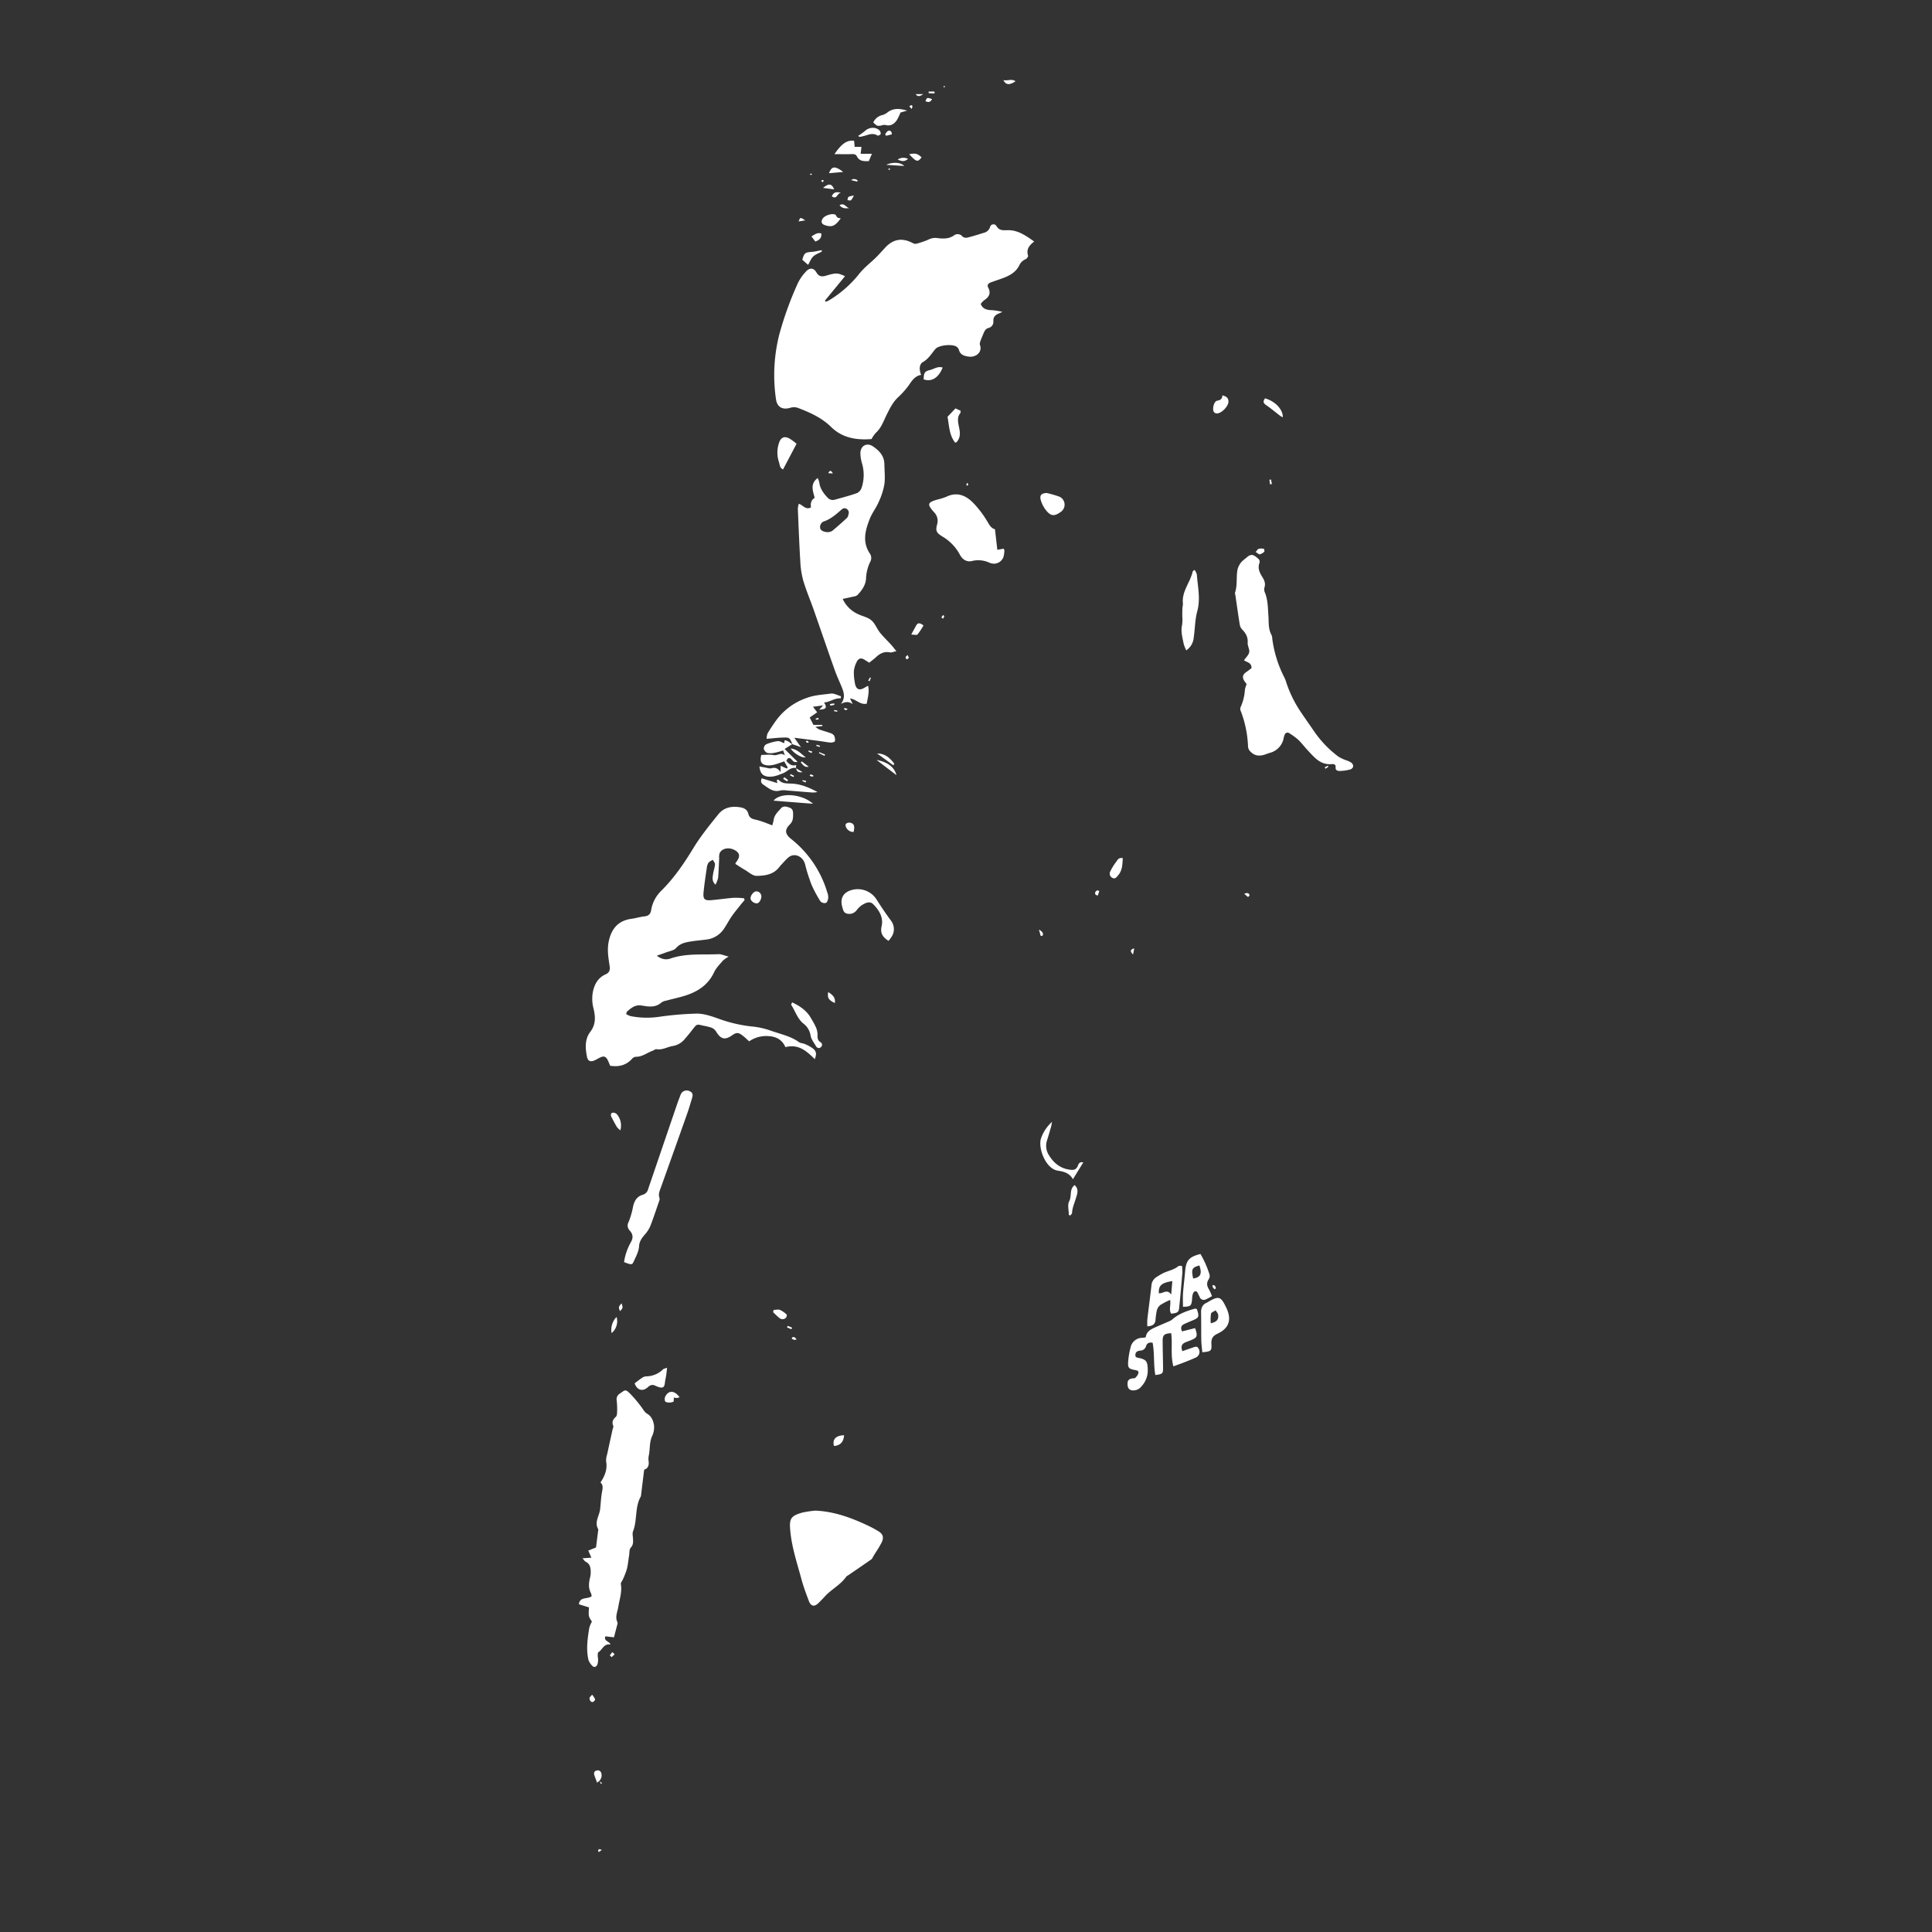 <svg xmlns="http://www.w3.org/2000/svg" id="Calque_1" data-name="Calque 1" viewBox="0 0 1000 1000"><rect x="0" y="0" width="1000" height="1000" fill="#333333" stroke="none"/><defs><style>.cls-1{fill:#fff}</style></defs><path d="M535.29 125c-2.84 2.2-4.14 4.3-3.16 7.33.15.45-.7 1.6-1.32 1.86a6.22 6.22 0 0 0-3.27 3.23c-2.11 4.14-6 5.71-10.07 7.13-1.59.55-3.19 1.09-4.76 1.68-1.19.45-1.88 1.36-1.25 2.56 1.62 3 .47 5-2.15 6.68a9.91 9.91 0 0 0-1.69 1.87c.94 2.38 2.81 3 5 3.17a29.53 29.53 0 0 1 6.21.92c-.56.25-1.1.55-1.67.76-1.87.71-3.11 1.83-3 4a3.23 3.23 0 0 1-2.5 3.55c-1.64.47-2.16 1.8-2.72 3.14s-1.12 2.62-1.59 4a2.78 2.78 0 0 0-.12 1.7c1.34 3.62-2 6.53-5.82 6-2-.26-4.38-.81-5.06-3.47a3.26 3.26 0 0 0-1-1.48c-2-1.76-9.4-1.07-11.18 1-2 2.38-3.56 5.1-6.45 6.76-1.92 1.1-2.1 3.87-.92 6.66-3.19.5-4.71 2.88-6.38 5.33a43.86 43.86 0 0 1-5.81 6.47c-2.46 2.42-3.94 5.36-5.48 8.41-1.71 3.37-2.86 7.17-5.86 9.84a16.86 16.86 0 0 0-2.17 3.16c-7.7.62-15.07-.52-20.89-6.24-5-4.91-11.15-7.59-17.49-10a6.52 6.52 0 0 0-3.83.1c-4 1.1-6.67-.45-7.24-4.5a85.59 85.59 0 0 1 1.72-33.53A174.48 174.48 0 0 1 413 146.5a23.85 23.85 0 0 1 4.13-5.91c1.84-2.09 4-2.07 5.41.36s3.06 2.35 5.4 1.63c4.77-1.45 5.88-1.31 9.43.39l-10.4 12.66.47.57a13.91 13.91 0 0 0 1.71-.77 58.22 58.22 0 0 0 15.47-13.56c2.47-3.21 5.85-5.72 8.77-8.59 1.38-1.35 2.65-2.82 4-4.24.64-.69 1.24-1.42 1.94-2 4.12-3.7 8.56-3.67 13.25-1.15a2.53 2.53 0 0 0 1.71.27 44.79 44.79 0 0 0 6.14-2.08 7.69 7.69 0 0 1 4.48-.89c3 .4 6 .59 8.76-1.26a3.14 3.14 0 0 1 4.54.54 3 3 0 0 0 2.56.5c2.82-.69 5.59-1.58 8.37-2.44a4.48 4.48 0 0 0 3.32-3 1.79 1.79 0 0 1 3.32-.5c1.44 2.45 3.56 2.17 5.71 2.12 5.24-.15 9.21 2.63 13.8 5.85ZM406.54 542c-1.49-3.46-4.31-5.35-8.27-5.66a15.46 15.46 0 0 0-10.51 2.66c-1.1-1-2.18-2.1-3.4-3-2.23-1.72-3.17-1.69-5.51-.07-3.7 2.57-5.85 1.95-8.28-2.13a5.15 5.15 0 0 0-2.44-1.93 32.63 32.63 0 0 0-4.23-1c-3.27-.83-3.24-.83-5.35 1.89-1.33 1.73-2.7 3.43-4.14 5.06a10.13 10.13 0 0 1-6.14 3.59c-2.83.43-5.39 2.19-8.46 1.65-.6-.11-1.31.55-2 .8-2.9 1.06-5.41 3.2-8.75 3.13a2.84 2.84 0 0 0-1.88 1c-3 3.36-6.78 4.35-11.39 3.63a32.52 32.52 0 0 0-1.32-3.09c-1-1.78-2-2.05-3.89-1.15-.87.42-1.7.94-2.57 1.35-2.24 1.05-3.69.63-4.16-1.61-.94-4.48-1.22-9.24 1.65-13 3-3.92 2.71-7.88 1.72-12.05a19.77 19.77 0 0 1-.28-9c.86-3.88 2.75-7.06 6.46-8.72 2.12-.94 2.44-2.36 2.14-4.38-.61-4.06-1.33-8.11-.54-12.27 1.21-6.32 4.45-11.19 12-12.15 2.16-.28 4.26-1 6.42-1.21s3.28-1.12 3.62-3.29a18.07 18.07 0 0 1 5.35-10.11c6.57-6.54 11.71-14.1 16.52-22 3.75-6.17 8.38-11.85 12.93-17.5 2.91-3.61 7.11-4.36 11.59-3.52 1.91.36 3.4 1.25 3.91 3.3.46 1.88 1.67 2.63 3.61 3a40.2 40.2 0 0 1 6.17 2c.77.27 1.52.58 2.6 1a27.58 27.58 0 0 0 .74-2.9c.37-2.58 2.28-4.22 3.84-6 1.16-1.32 2.88-.84 4.43-.26s1.77 1.76 1.78 3.2c0 2.06 0 3.82-1.76 5.56-2.8 2.74-2.36 5 .8 7.48a55.27 55.27 0 0 1 18.64 27.58 7.28 7.28 0 0 1 .51 2.83c-.11 1-.53 2.37-1.2 2.64a3 3 0 0 1-2.83-.8 67 67 0 0 1-4-7.26 28.87 28.87 0 0 1-1.57-4 74.92 74.92 0 0 1-2.3-7.57c-.94-4.43-5.59-6.61-8.77-3.87-1.55 1.34-2.86 2.94-4.27 4.42a2.77 2.77 0 0 0-.22.29c-3 4.13-7.57 4.75-12 4.78-2 0-4-1.95-6-3.09-1.64-.95-3.21-2-4.86-3.06 0-.12 0-.41.09-.57 2.37-3 2.36-4.81-.05-6.35-3-1.92-6.87-1.4-8.22 1.26a7.37 7.37 0 0 0-.25 2.81c-.18 3.38-.26 6.76-.57 10.12a14.6 14.6 0 0 1-1.35 3.45c-2-1.94-1.48-3.77-1.24-5.48s.87-3.31 1-5c.06-.76-.71-1.58-1.1-2.37a7.68 7.68 0 0 0-2.26 1.44 6.21 6.21 0 0 0-.89 2.73c-.62 4.19-1.27 8.38-1.68 12.6-.34 3.59.53 4.4 4.09 4.08 3.86-.33 7.7-.92 11.56-1.22a38.53 38.53 0 0 1 5.25.25l.37.87c-.72.87-1.46 1.72-2.16 2.6-1.56 2-3.19 3.91-4.62 6-1.63 2.38-2.89 5-4.65 7.31a12.75 12.75 0 0 1-8.77 4.63c-2.64.35-5.3.57-7.94 1s-5.29 1-7.37 3.37c-1.14 1.28-3.42 1.57-5.21 2.26-1.39.54-2.81 1-4.76 1.7 2.61 1.92 4.8 2.23 7.07 1.45 8.11-2.79 16.55-1.87 24.88-2.24 1.44-.06 2.91.66 5.27 1.24a17.44 17.44 0 0 0-3 2.08c-1.61 1.93-3.51 3.77-4.54 6-2.82 6.06-7.69 9.56-13.67 11.69-3.63 1.29-7.45 2-11.18 3.05a6 6 0 0 0-2.36.9c-3.11 2.81-6.73 2.22-10.3 1.61-3.3-.56-5.47 1.26-7.63 3.21-.22.2-.2.67-.36 1.26a11.51 11.51 0 0 0 2.21 1 43.79 43.79 0 0 0 14.45.42 166.46 166.46 0 0 1 19.89-1.71c3.75 0 7.61 1.35 11.23 2.63a72.89 72.89 0 0 0 16.93 4 40.83 40.83 0 0 1 9.92 2.13c5 1.83 10.32 2.78 14.77 6 .84.6 2.11.56 3.08 1a18.6 18.6 0 0 1 4.36 2.46c1.64 1.41 1.71 2.79.77 5.36-4.11-4.02-8.31-8.02-15.2-6.22ZM435.25 364.33c2.24-2.84 1.69-5.53.63-8.21-1.2-3-2.65-6-3.74-9.06-3.69-10.38-7.24-20.81-10.89-31.21-1.81-5.14-3.95-10.17-5.5-15.38a45 45 0 0 1-1.52-10c-.55-9.08-.89-18.16-1.27-27.24a11.53 11.53 0 0 1 .5-2.49c2.23.72 3.55 3.36 6.33 1.87-.37-1.92 0-3.82 1.89-4.92-.91-3.61-2.51-7.15 1.53-10.27a11 11 0 0 1 .84 2.2c.36 3.2 2.09 5.59 4.21 7.85a3.62 3.62 0 0 0 3.93 1.14c3.85-1.07 7.73-2.07 11.49-3.42a4.79 4.79 0 0 0 2.34-2.89 21.08 21.08 0 0 0 .23-12.19 20.19 20.19 0 0 1-.91-5.33c-.06-4 3.24-5.95 6.56-3.7 3.14 2.13 5.79 4.87 5.85 9.1.06 3.51.46 7.08 0 10.52a36.7 36.7 0 0 1-3 9.25c-1.3 3-3.4 5.63-4.58 8.65-2.29 5.82-3.92 11.81-.07 17.7a4.12 4.12 0 0 1 .36 4.44 21.52 21.52 0 0 0-2.2 8.71c-.18 3.36-2.16 6.15-4.44 8.52-.72.74-2.18.8-3.32 1.09-1.33.34-2.68.58-4.33.93a15.92 15.92 0 0 0 7.54 7.69c2.35 1.23 5.25 1.68 7.22 3.31s2.9 4.39 4.55 6.45c1.82 2.26 3.94 4.27 5.9 6.42.76.84 1.43 1.76 2.58 3.19-1.59.33-2.52.79-3.32.63-2.95-.61-5.17.56-7.22 2.46-1.06 1-2.23 1.84-3.5 2.87-.74-.47-1.44-.88-2.12-1.33-1.85-1.24-3.2-1.19-4.24.67a13.36 13.36 0 0 0-1.6 5.08 24.87 24.87 0 0 0 .42 5.42c.51 4.14 2.35 5 5.76 2.7a9.9 9.9 0 0 1 1.21-.56c.7 3.29-.23 6.22-.73 9.23-3.42.75-5.39-2.28-8.66-2.71l1.44 3c-2.29-1.75-4.19-1.13-6.15-.18Zm-6.55-88.9a4.91 4.91 0 0 0 2.05-.63c2.66-2.2 5.23-4.51 7.77-6.85a3.67 3.67 0 0 0 .62-1.67 2.25 2.25 0 0 0-.87-2.84c-1.12-.69-1.93-.36-2.87.47-2.61 2.3-5.22 4.59-8.58 5.84a3.13 3.13 0 0 0-2.3 3.63c.21 1.2 1.97 2.1 4.18 2.05ZM306.38 839.32c-1.81-2.71-1.81-2.71-1.52-7.34l-5.22-1.61c.5-4.15 4.53-2.46 6.61-4.18a6.75 6.75 0 0 0-.4-1.65c-1.31-2.4-1.11-4.89-.58-7.42a15 15 0 0 0 .49-2.86c0-2.31-.06-4.6-2.56-5.89-.6-.31-1-1-1.71-1.8l4.6-.32-1.59-3.66 4-1.63c.38-3.06.75-5.91 1.11-8.77 0-.23.13-.53 0-.71-2.07-3.67.62-6.85 1-10.26.35-3 .44-6 1-9 .34-1.86.73-3.54-.81-4.89 2.31-3.46 3.68-6.9 2.92-11a9.81 9.81 0 0 1 .52-3.49c.93-4.35 1.89-8.7 2.84-13 .13-.59.56-1.28.37-1.72-.85-2-.3-3.36 1.3-4.77.64-.56.65-2 .68-3.07a38 38 0 0 0-.24-5.44 3.42 3.42 0 0 1 1.76-3.59c2.7-1.92 2.77-2.23 5.1 0a69.72 69.72 0 0 1 5.61 6.58c1.08 1.29 1.84 3.07 3.2 3.85 2.54 1.45 3.31 3.86 3.68 6.22a10.84 10.84 0 0 1-1.08 5.58c-1.42 3.29-.92 6.82-1.71 10.17a9.28 9.28 0 0 0 0 2.88c.21 2-.39 3.6-2.33 4.16-.57 4.64-1.11 9.05-1.64 13.47a1 1 0 0 1-.07.35c-3.27 5.68-1.71 12.47-4.15 18.35a6.64 6.64 0 0 0 0 2.43c.07 2 .6 4-1.09 5.8-.81.88-.62 2.68-.85 4.06-.39 2.37-.59 4.78-1.18 7.09a39.94 39.94 0 0 1-2.1 5.36c-.32.76-1.1 1.57-1 2.24.72 4.16-.7 8-1.34 12-.4 2.47-1.73 5.1-.44 7.76a1.74 1.74 0 0 1 0 1.06c-.55 2.16-1.12 4.31-1.77 6.81l-4.45-.51c-.94 2.55 2 2.44 2.66 4.25-3.5-.65-4.17 2.7-6.3 4-.33.2-.29 1.12-.31 1.72s.15 1.2.17 1.8c.07 2.67-.65 4.09-2 4.08-.84 0-2.67-2.4-3-3.76-1.25-5.53-.42-11 .44-16.45a16.69 16.69 0 0 1 1.38-3.28ZM645.28 354.11a15.49 15.49 0 0 1-1.46-2.06c-.91-1.78-.47-3 1.28-4.22 1-.66 1.9-1.4 2.67-2 .1-2.93-2.42-3-3.87-4.07 1-1.49 2.44-2.74 2.7-4.19s-.92-3.29-.8-4.9c.2-3-1.06-5.05-3-7a5 5 0 0 1-1.14-2.6c-.8-5-1.49-9.95-2.22-14.94-.07-.47-.31-1-.17-1.42 1.34-4 .47-8.14 1.31-12.11a10.3 10.3 0 0 1 2-3.74 20.42 20.42 0 0 1 2.48-2.11c2.64-2.54 4-1.54 6.49.69a2.17 2.17 0 0 1 .36 1.94c-1.06 2.74.09 5.05 1.42 7.2 1.08 1.74 1.82 3.33 1.17 5.42a3.87 3.87 0 0 0 .12 2.49c1.65 3.88 1.6 8 1.9 12.09.26 3.44-.17 7 1.68 10.21a5.26 5.26 0 0 1 .32 1.77 61.1 61.1 0 0 0 6.35 20.28 17.94 17.94 0 0 1 1 2.71 62.05 62.05 0 0 0 7.57 15.2c2.23 3.32 4.54 6.57 6.8 9.87a55.3 55.3 0 0 0 12.5 13 20.33 20.33 0 0 0 3.85 1.83 11.67 11.67 0 0 1 2.9 1.34c1.48 1.3 1.1 3-.8 3.53a23.28 23.28 0 0 1-5.33.73c-1.06 0-2.22-.36-2.05-1.93s-1.06-1.7-1.91-1.62c-6 .58-9.16-3.56-12.62-7.25-1.64-1.75-3.09-3.71-4.83-5.37a32.81 32.81 0 0 0-4.55-3.33 1.54 1.54 0 0 0-2.43.66 9.81 9.81 0 0 0-.59 2.09 9.74 9.74 0 0 1-7.16 7.39c-.69.21-1.38.46-2.06.71-3.57 1.3-6.1.79-8.42-1.91a4.15 4.15 0 0 1-.77-2.31 57.14 57.14 0 0 0-3.65-17.89 3 3 0 0 1-.28-2.05 26 26 0 0 0 2.34-9.35 12.54 12.54 0 0 1 .9-2.78ZM422.06 781.9c9.57.42 18.29 3.57 26.78 7.56a56.72 56.72 0 0 1 5.76 3.07c2.41 1.48 3 3.14 1.77 5.79a49 49 0 0 1-3.1 5.19c-.43.72-.87 1.43-1.3 2.14-.31.51-.51 1.18-1 1.49-3.92 2.76-7.88 5.44-11.83 8.15a4.07 4.07 0 0 0-1.16.84c-3 4.33-7.91 6.58-11.3 10.48-1 1.08-2 2.08-3 3.1-2.12 2.09-3.92 1.81-5-1-1.41-3.72-2.81-7.47-3.85-11.31-2.23-8.28-5-16.44-5.78-25.07-.59-6.18.15-7.68 6.18-9.41a50.74 50.74 0 0 1 6.83-1.02ZM515 273.94c.44 3.86.81 7.15 1.21 10.63l3.34-.57a4 4 0 0 1 .32 1.09 19.85 19.85 0 0 1-.25 2.16 5.19 5.19 0 0 1-6.23 4.39 6.53 6.53 0 0 1-1.38-.44 13.69 13.69 0 0 0-9-.8c-2.48.58-4.79-.63-6.2-3.33a23.91 23.91 0 0 0-8.91-9.3c-3.06-1.86-3.76-2.85-2.9-6.18a6.38 6.38 0 0 0-1.62-6.56c-3.68-4.12-3.3-5 2-6.51a28.06 28.06 0 0 0 4.5-1.42c5.46-2.64 10-.7 13.79 3.12a53.15 53.15 0 0 1 7.39 9.72c1.09 1.82 1.94 3.5 3.94 4ZM323 653.26a30.16 30.16 0 0 1 3.37-10c1.39-2.34 1.47-4.14-.37-6.28a3.67 3.67 0 0 1-.6-4.55 41.71 41.71 0 0 0 2.28-7.93c.66-2.9 1.94-5.2 5-6.09a4 4 0 0 0 2.82-3c5-14.69 10-29.35 15-44 .47-1.38 1-2.73 1.52-4.09a6.59 6.59 0 0 1 .77-1.63 3.38 3.38 0 0 1 4.26-.84c1.61.71 1.62 2 1.21 3.34-.83 2.79-1.64 5.59-2.61 8.32-4.48 12.68-9 25.33-13.53 38-.64 1.8-1.53 3.58-.75 5.63a2.92 2.92 0 0 1-.27 1.72c-1.41 4.12-2.78 8.25-4.33 12.32a16 16 0 0 1-3 4.82c-1.36 1.57-2.85 3.38-3 6.1s-1.7 5.5-2.9 8.12c-.7 1.53-1.25 1.44-4.87.04ZM619.49 677.57c1.36 4 1.14 4.51-2.52 6-1.34.55-2.67 1.14-4 1.74-1.63.75-2 1.94-1.17 3.81l6.78-1.68c1.46 4.2 1.16 4.92-2.42 6.35-.9.36-1.83.67-2.71 1.06-1.9.85-2.32 2.25-1.45 4.5 1.78-.61 3.45-1.2 5.13-1.76 1.25-.42 2.6-1.16 3.38.67a3.22 3.22 0 0 1-1.41 4.33c-2 .93-4 1.71-6 2.5-1.77.7-3.56 1.32-5.76 2.14-1.59-5.94-.35-11.66-1.15-17.19-3.53.25-4.37.87-4.4 3.89 0 4.72.17 9.44.21 14.16 0 2.87-.3 3.16-4 3.62-1-5.51-.36-11.22-1.41-16.71-1.67-.31-2.89.16-3.35 1.63a3.2 3.2 0 0 1-3.16 2.45c-1.85.2-2.77 1.26-2.29 3.12.36.23.54.44.76.48 4.82.91 5.49 1.76 5.53 6.66a12.07 12.07 0 0 1-3.27 8.25 5.26 5.26 0 0 1-4.45 2.08c-1.75-.12-2.57-.95-2.72-2.76-.19-2.14.36-3 2.23-3.41.59-.13 1.4 0 1.74-.33a5.29 5.29 0 0 0 1.64-2.52c.21-1.2-.94-1.37-2-1.57-3-.59-3.5-1.08-3.33-4.06a39.84 39.84 0 0 1 1.24-7.49 6.24 6.24 0 0 1 6.26-5.09c.48 0 1-.14 1.62-.24.25-2.63 2.14-3.91 4.28-4.89 2.73-1.26 5.53-2.38 8.28-3.61a8.32 8.32 0 0 0 1.74-1.23c3.27-2.66 7.16-4 11.13-5.11.31-.08.69.14 1.02.21Z" class="cls-1"/><path d="M410.14 385.22c-1.44-3.47-1.45-3.55-4.92-3.46-2.63.07-5.26.4-8.43.65a8.84 8.84 0 0 1 .5-2.8c1.35-2.26 2.82-4.46 4.35-6.61a32.83 32.83 0 0 1 16.05-11.8c4.09-1.51 8.21-1.62 12.32-2.2 1.69-.23 3.57.9 5.29 1.38-.11.68-.16 1.11-.18 1.11-3.1-.28-5.59 1.93-8.58 2.11 1.64 2.72 1.2 3.5-2.5 3.73l2-2.22-5.25.72 2.18 2.85-3.88 2.71 1.93 3.8h4.62v.61l-3.6.42a11.65 11.65 0 0 0 2 1.35c1.82.64 3.69 1.15 5.51 1.8a4 4 0 0 1 2.11 1.26 4.91 4.91 0 0 1 .5 3c-.07.37-1.42.76-2.17.72-1.68-.09-3.35-.47-5-.69-4.41-.59-8.83-1.16-13.86-1.81l3.44 4.89-4.5-1.58ZM611.79 655.19a25.5 25.5 0 0 1 .19 3.61c-.5 6-1 12.06-1.64 18.07-.24 2.36-.79 2.7-4.14 3.09-1.34-2.07-.05-4.42-.54-7.13a39 39 0 0 0-5.08 2.64 5.55 5.55 0 0 0-1.83 2.89 36.43 36.43 0 0 0-.67 5c-.27 2.19-1.62 3-4.22 3.15a33.1 33.1 0 0 1 0-3.61c.69-5.89 1.48-11.76 2.14-17.65a5.52 5.52 0 0 1 2.52-4.19 35 35 0 0 1 3.11-1.86c2.71-1.45 5.93-1.79 8.34-3.9.3-.21.92-.06 1.82-.11Zm-12 14.19c2.23.29 4.25-2.48 6.42.71.23-2.72.4-4.81.59-7-5.66.91-7.2 2.29-6.99 6.29ZM614 336.62a20.89 20.89 0 0 1-1.32-3.32c-.64-3.31-1.62-6.57-.81-10a20.24 20.24 0 0 0 .08-4.34c0-1.56 0-3.11.1-4.67a10.27 10.27 0 0 0 .25-1.79c-.78-6.33 3.77-11 5.06-16.74 0-.18.35-.3.95-.79a7.4 7.4 0 0 1 1.16 2.32c.47 6.35 2 12.61.23 19.1-1.2 4.39-1.16 9.1-1.83 13.64a8.79 8.79 0 0 1-3.87 6.59ZM622.31 699.92c-.2-2.22-.48-4.23-.52-6.25-.09-4.72 0-9.45-.11-14.17-.06-2.44.63-4.26 3-5.24a2.59 2.59 0 0 0 .31-.19c5.84-3.5 6.89-3.19 9.75 2.84s1.51 10.55-4.51 13.38c-2.49 1.17-3.38 2.6-3.21 5.29.23 3.68-.19 3.95-4.71 4.34Zm4.39-15c3.07-.68 4.13-1.89 3.81-4.43-.1-.8-.86-1.52-1.32-2.27-.83.59-2.2 1-2.38 1.79a21.57 21.57 0 0 0-.11 4.93ZM621.37 649.06a52.85 52.85 0 0 1 4.71 10.73 3.2 3.2 0 0 1-.47 2.38c-1.27 1.91-.89 3.59.25 5.37a26.16 26.16 0 0 1 1.45 3.34 33 33 0 0 1-3.17 1.68 2.28 2.28 0 0 1-3.25-1.37 4.9 4.9 0 0 0-.32-.65c-.61-.94-.82-2.77-2.36-2-.72.34-1.07 2-1.14 3.09-.29 4.32-.57 4.69-4.76 4.74 0-2.24-.13-4.49 0-6.72.29-4 .8-7.94 1.14-11.92.48-5.36 2.09-7.24 7.92-8.67Zm-.57 5.94c-3.88 1.08-4.24 1.89-3.23 6.74 3.79-.51 4.75-2.4 3.23-6.74ZM459.89 487c-3.3-2.13-4.33-4.21-3.55-7.68 1-4.49-1.34-8.29-4.43-11.36-1.76-1.74-4-.57-5.71.48a11.48 11.48 0 0 0-2.85 2.76 4.76 4.76 0 0 1-4.89 1.7c-1.86-.35-2.15-2.17-2.55-3.65-1.16-4.33.61-7.35 4.93-8.59a11.58 11.58 0 0 1 13 5.12c2.37 3.78 4.88 7.42 7.52 11a7.2 7.2 0 0 1 .59 7.29 16.38 16.38 0 0 1-2.06 2.93Z" class="cls-1"/><path d="m410.1 385.15-4 2.52 6.71 6.63c-1.81.55-2.36-.46-3.05-1.19-1.16-1.21-2-1-2.75.71 1.28 1.51 2.61 2.87 5.09 2.16l-.14 1.66.07-.1c-2.8-.59-4.44 1.79-6.67 2.67-2.49 1-4.9 2-7.62 1.78-2.92-.25-4.31-1.78-4.66-5.27 1 .19 1.87.37 2.76.51 1.19.19 2.5.72 3.56.42 1.88-.54 3.19 0 4.64 2v-3.29l3.19 1.45.53-.49c-.6-1-1.2-2.1-1.85-3.22-1.71.57-3.16 1.13-4.65 1.54a12.6 12.6 0 0 1-3.21.53c-3.75 0-5-1.72-4-5.42 2.16 0 4.35-.33 6.37.09s3.83-1.69 5.85.21l-.91-2.59c-1.57.43-2.92.92-4.31 1.15a9.14 9.14 0 0 1-3.92.11 3.25 3.25 0 0 1-1.81-2.26 2.67 2.67 0 0 1 1.3-2.23 23.61 23.61 0 0 1 5.93-1.62c1-.13 2.15.64 3.37 1.06 0-.2.09-.72.19-1.48 1.65.09 2.75 1.28 4 2.06ZM560.7 601.67l-5.36 8.7c-1.93-3.46-5.1-4-7.85-4.44-6.32-1-10.2-11.67-8.72-16.51a20.21 20.21 0 0 1 5.76-8.75c-.22 1.15-.3 1.88-.5 2.58-.67 2.32-1.34 4.65-2.09 7a9 9 0 0 0 1 7.7c2.5 4.1 6 6.92 11 7.52 1.76.21 3 0 3.86-1.82.38-.92.74-2.53 2.9-1.98ZM410 518.83c4.33 2 7.82 4.5 10 8.59a44.45 44.45 0 0 1 2.24 4.11 10.33 10.33 0 0 1 .93 4.11c-.07 1.58 0 2.78 1.45 3.75a1.55 1.55 0 0 1 .09 2.73c-1 .81-1.92.14-2.42-.71-1-1.75-2.45-3.53-2.73-5.44a9.64 9.64 0 0 0-3.85-6.28c-3.06-2.57-4.11-6.43-6.21-9.61-.06-.08.16-.42.5-1.25ZM541.75 255.16a60.61 60.61 0 0 1 6.58 1.91 4.53 4.53 0 0 1 .72 7.89c-3.32 2.41-5.15 2.29-7.72-.95a15.57 15.57 0 0 1-2.61-5.09c-.72-2.58.28-3.6 3.03-3.76ZM394.27 402.86l8.1 2.47c-.05-.23-.17-.85-.33-1.58.32-.06.82-.28.92-.16 1.81 2.08 4.23 1.89 6.66 2 4.78.18 9.12 2 13.52 4.37a15.71 15.71 0 0 1-2.53.25c-4.47-.32-8.94-.72-13.41-1.07a9.61 9.61 0 0 0-3.25 0c-3.7 1.12-6.17-1.22-8.85-3-.92-.61-1.63-1.49-.83-3.28ZM412.3 229.7c-2.44 4.62-4.69 8.91-7 13.28-1.83-.84-1.67-2.54-2.11-3.79a15.4 15.4 0 0 1 .05-10c.89-2.8 2.78-3.6 5.34-2.24a29.51 29.51 0 0 1 3.72 2.75ZM328.49 716c1.33-1 2.58-2 3.92-2.89a4.13 4.13 0 0 1 2-.71 12.59 12.59 0 0 0 8.79-3.64c.35-.36 1-.41 2.08-.8-.19 1.6-.29 2.74-.46 3.88s-.53 2.54-.66 3.82c-.23 2.36-1 3-3.28 2.25a11.48 11.48 0 0 1-1.68-.66c-1.5-.75-2.65-.38-3.88.76-2.7 2.47-5.68 1.5-6.83-2.01ZM442.37 76h1.91c.46 0 .92 0 1.62.08l-.43 3.51h5.83l-1.6 3.83c-2.39 0-4.8.23-6.17-2.49-.64-1.3-1.89-1.18-3.15-1.15-2.76.09-5.52 0-8.47 0 3.72-5.45 6.5-7.34 10.17-6.93ZM452 63.39a6.74 6.74 0 0 1 4.53-3.78 7.69 7.69 0 0 0 2.58-1.23c3.12-2.58 6.63-2.26 10.39-1.13l-3.41 1a29.12 29.12 0 0 1-1.74 3.7c-1.44 2.25-3.37 3.53-6.24 2.7A5.62 5.62 0 0 0 456 65c-2 .27-2 .27-4-1.61ZM494.38 229.1c-3.17-4-3.08-9-3.95-13.36l4.12-4.35 2.67 1.22c-.07.57 0 1-.18 1.24-1.37 1.65-1.32 3.44-1 5.46.5 2.91 1.62 5.92-.31 8.78a7.58 7.58 0 0 1-.68.82c-.05.09-.19.09-.67.19ZM420.81 416c-1.77-.12-3-.2-4.26-.3l-16.16-1.28C404 410 415 410.86 420.81 416ZM632.68 204.65c2.22.52 3.13 1.41 3.17 3.12.07 2.46-3.62 6.3-6.06 6.22a2.11 2.11 0 0 1-1.28-.51c-1.29-1.24-.29-5.73 1.47-6.07 1.59-.3 2.67-.77 2.7-2.76ZM487.91 190.23c-2.07 5.37-5.8 7.56-9.82 6.13.06-3.36.46-4.17 3.39-4.87 1.99-.49 3.84-2.02 6.43-1.26ZM435.16 113c-2.9 4.07-4.6 4.76-8.21 3.53-1.74-.6-2.14-1.78-1.14-3.36s4.6-2.87 6.5-2.1c.25.1.38.49.57.75.66.95.66.95 2.28 1.18ZM581.14 444.15c-.16 3.25-.19 6.31-2.36 8.87-.78.93-1.48 2.08-2.92 1.41a2.43 2.43 0 0 1-1.18-3.38 26.8 26.8 0 0 1 3-4.88c.69-.96 1.26-2.41 3.46-2.02ZM654.8 206.19c5.23 1.48 9.26 5.72 9.19 9.77a8.6 8.6 0 0 1-1.29-.66c-2.47-1.88-4.84-3.92-7.4-5.66-1.7-1.15-1.48-2.14-.5-3.45ZM553.23 628.87c0-2.41-.81-5.26.2-7.13 1.43-2.64-.09-6.16 2.79-8.33 2.45 2.14 1.26 4.77.68 6.77-.74 2.51-1.88 4.9-2 7.6 0 .46-.58.9-.89 1.35ZM418.27 137.08l-3-2.62c1-3.51 1.47-3.83 4.76-4.07 1.77-.14 3.51-.59 5.3-.91 0 .37.07.71 0 .76-1.46.83-3.18 1.36-4.36 2.47s-1.73 2.71-2.7 4.37ZM444.21 70.32a37.66 37.66 0 0 0 3.59-2.61c2.05-1.9 5.46-2.12 7.39-.23a2.32 2.32 0 0 1 .65 1.87c-.12.42-1.34 1-1.62.82-2.67-1.73-5.11-.16-7.61.35-.85.17-1.76.66-2.4-.2ZM348.8 723.38l-.12 2c-.88.78-4 .8-4.42-.1a3.21 3.21 0 0 1 .14-2.57c1.76-3.22 4.73-3.05 7.35.48a5.85 5.85 0 0 1-1.3.41 8.88 8.88 0 0 1-1.65-.22ZM321.08 585.05a10.93 10.93 0 0 1-1.74-1.66c-1-1.62-1.83-3.31-2.73-5-.51-.93-.73-2 .37-2.44a2.64 2.64 0 0 1 2.34.8 9 9 0 0 1 1.76 8.3ZM391.48 461.36a2.66 2.66 0 0 1 2.6 2.48c.06 1.66-1.13 3.64-2.24 3.73-1.53.12-3.38-1.32-3.36-2.61.02-1.62 1.63-3.56 3-3.6ZM436.89 742.88c-.24 3.5-2 5.34-5.22 5.56-.93-3.44.95-5.44 5.22-5.56ZM400.47 678c1.08 0 2.28-.35 3.21 0a12 12 0 0 1 3.47 2.39c.22.2 0 1.39-.43 1.75a2.43 2.43 0 0 1-3.29.06c-1.18-.92-2.21-2-3.3-3.06.11-.36.22-.74.34-1.14ZM478 323.71a34.16 34.16 0 0 1-3.09 4.68c-.4.46-1.75.07-3.26.07 1.06-1.95 1.77-3.28 2.5-4.6.93-1.81 2.13-1.4 3.85-.15ZM464 401.21l-10.3-7.86c5.58 1 9.23 3.65 10.3 7.86ZM316.56 690a9.43 9.43 0 0 1 2.58-8.34 7.93 7.93 0 0 1-2.58 8.34ZM310.27 921.71l-1.21 1c-.5-1.37-1-2.59-1.4-3.82s-.12-2.17 1.18-2.48a1.88 1.88 0 0 1 2.42 1.52 3.9 3.9 0 0 1-1.16 3.91ZM441.79 430.63a4.22 4.22 0 0 1-3.92-2.55c-.23-.47-.29-1.39 0-1.67a2.53 2.53 0 0 1 1.88-.62c2.25.31 2.86 1.68 2.04 4.84ZM436.45 89l-7.34.66c1.36-3.74 3.03-3.9 7.34-.66ZM477 81.47c-2 2.57-2.64 2.41-6.41-1.65 3.23-.63 4.41-.33 6.41 1.65ZM422 125l-2-2.63c1.65-.93 3-2.19 5.12-1.52.21 2.39-1.06 3.46-3.12 4.15ZM462.34 396.08 454 390c4.18 0 6.73 2.39 8.9 5.37ZM428.66 513.49c2.39 1.47 3.88 2.93 3.44 5.69-3.27-1.64-3.89-2.59-3.44-5.69ZM468 85.91l-9.3-.6c3.16-1.52 7.55-1.37 9.3.6Z" class="cls-1"/><path d="M417 392c-2 .45-6.14-2.07-7.75-4.56 3.43.33 5.31 2.66 7.75 4.56ZM649.92 285.7c.78-.84 1.11-1.52 1.58-1.64a6.62 6.62 0 0 1 2.66 0c.17 0 .44 1.3.21 1.52a5 5 0 0 1-2.31 1.32c-.5.1-1.15-.63-2.14-1.2ZM519.34 41.43c2 .62 4.19-.87 6.29.63-3.11 2.13-5.07 1.94-6.29-.63ZM431.74 98l-5.74-.75c3-2.41 4.47-2.34 5.74.75ZM306.46 877.16a9.51 9.51 0 0 1 1.57 2.42c.09.35-.68 1.21-1.2 1.37-.89.26-1.91-1.08-1.65-2.17.11-.45.62-.78 1.28-1.62ZM461.65 69.53l-3 .75c-.18-.27-.35-.54-.52-.81.52-.6.95-1.49 1.61-1.73.97-.37 1.81.14 1.91 1.79ZM320.93 678.67c-.85-2.1-.88-2.11.77-4.08.8 2.32.8 2.32-.77 4.08ZM439.65 107.72c-1.79.14-3.63.39-5.11-1.51 2.53-1.52 3.46 1.38 5.11 1.51ZM430.57 101.65c.71-2 2-2.51 4.7-1.91-2.15.34-1.92 3.73-4.7 1.91ZM442 101.23c-.72 1.17-1 2-1.57 2.42-.37.28-1.18 0-1.8-.09.18-.58.19-1.42.59-1.68a9.26 9.26 0 0 1 2.78-.65ZM418.6 396.84c-2.36.53-2.94-1.14-4.12-2.12l.51-.63ZM482.45 51.3c-1 1.88-2.13 1.62-3.43 1.08.78-1.98.78-1.98 3.43-1.08ZM416.78 114.06l-3.4.55c.83-2.23.83-2.23 3.4-.55ZM587.09 490.9c-.17.86-.35 1.72-.64 3.15-1.68-1.76-1.4-2.63.64-3.15ZM470 82.24c-1.87 1.64-3.29 1.21-5.37.35a5.29 5.29 0 0 1 5.37-.35ZM569 461.21c-.26.78-.52 1.55-.77 2.32-.41-.16-1-.21-1.18-.5-.59-1.14.08-1.76 1-2.2ZM483.73 48.37l-3.06-.14v-.84h3ZM473.94 48.72h3.94c-1.88 1.28-2.88 1.41-3.94 0ZM538.69 484.49c-.24-.87-.49-1.75-.94-3.35 1.88 1.13 2.4 1.93 1.91 3.14ZM644 462.64c1.61-.66 2.43-.44 2.74.68.07.26-.48.68-.74 1ZM657.37 250.68l-.32-2.36.79-.13c.17.77.33 1.55.5 2.33ZM443.73 94l-3.17-.76c1.27-1.07 2.28-.42 3.32 0ZM469.78 339c.29.76.65 1.22.54 1.53s-.65.54-1 .8c-.22-.36-.64-.75-.61-1.08s.52-.67 1.07-1.25ZM426.77 391.24l-2.92-1.45.22-.48 3 1.26ZM318.15 856.24l-1.54 1.49-1-.91 1.33-1.71ZM488.09 320.26c-.39-.34-.84-.65-.81-.71a11.21 11.21 0 0 1 .86-1.22c.22.22.63.48.6.66a5.67 5.67 0 0 1-.65 1.27ZM412.36 693.33a5.22 5.22 0 0 1-1.46.13 4.07 4.07 0 0 1-1.13-.65c.24-.36.36-.7.49-.71 1.09-.04 1.09-.03 2.1 1.23ZM628.58 667.36c-.36-.55-1-1.07-1-1.66-.08-.75 1-.7 1.46.16a4.45 4.45 0 0 1 .29 1ZM500.61 249.86c.28.45.58.72.56.94s-.38.43-.59.64c-.14-.17-.4-.34-.38-.5a4.5 4.5 0 0 1 .41-1.08ZM425.9 94.35l-.9-.69a2.9 2.9 0 0 1 .76-.53.77.77 0 0 1 .56.28 5 5 0 0 1-.42.94ZM409.65 688l-2.28-.9.33-.85 2.28.92ZM406 402.28l1.92 1.49c-.15.22-.3.45-.44.68l-2.14-1.28ZM471.88 56.4c-.81-.89-1-1.11-1.22-1.34a3.67 3.67 0 0 1 1-.63c.17 0 .64.36.63.55a5.34 5.34 0 0 1-.41 1.42ZM412 397.64l3.39 2c-2.45.42-3.09-.58-3.32-2.13ZM310.27 921.71l-.17.15c.51.34 1 .68 1.52 1l-.6.54ZM311.49 957.54l-1.61 1.1c-.11-.29-.36-.61-.3-.86a1.07 1.07 0 0 1 .65-.65c.27-.06.6.18 1.26.41ZM449.38 352.28l.95-1.66.46.2-.71 1.78ZM431.07 245.06l-2.37-.14c.85-1.73 1.59-1.41 2.37.14ZM431.82 367.48l1.63.34-.12.59-1.63-.32ZM685.62 397.21l1.65-.87.34.49-1.52 1.07ZM429.61 364.39l2.16-.31.15.71-2.15.44ZM409.23 400.68l1.8.88-.3.64-1.81-.85ZM419.77 90.57l-.59-.32a2.28 2.28 0 0 1 .67-.44c.1 0 .29.28.44.44ZM438.81 367.05c-.66.33-1 .63-1.15.55a4.14 4.14 0 0 1-.89-.84c.19-.09.41-.3.58-.27a11.11 11.11 0 0 1 1.46.56ZM460.38 88l-.57-.31.41-.7c.15.17.38.31.43.5s-.17.33-.27.51ZM417 405l-1.69-.71.15-.5 1.83.42ZM419.57 400.76l1.43.59v.46a3.65 3.65 0 0 1-1 .11 3.88 3.88 0 0 1-.92-.44ZM488.64 45.24l-.35-.46c.17-.1.36-.3.52-.28s.24.28.35.43ZM422.64 385.49l1.79.53-.18.61-1.71-.54ZM423.76 372.33a13.07 13.07 0 0 1-1.38.19c-.08 0-.17-.37-.25-.56l1.41-.42c.08.26.15.52.22.79ZM418.7 384.32c-.48.05-.84.2-1.05.08s-.39-.49-.57-.76c.29-.08.64-.29.87-.21s.41.47.75.89ZM420 389.8l-1.63-.88.19-.49 1.88.6Z" class="cls-1"/></svg>
